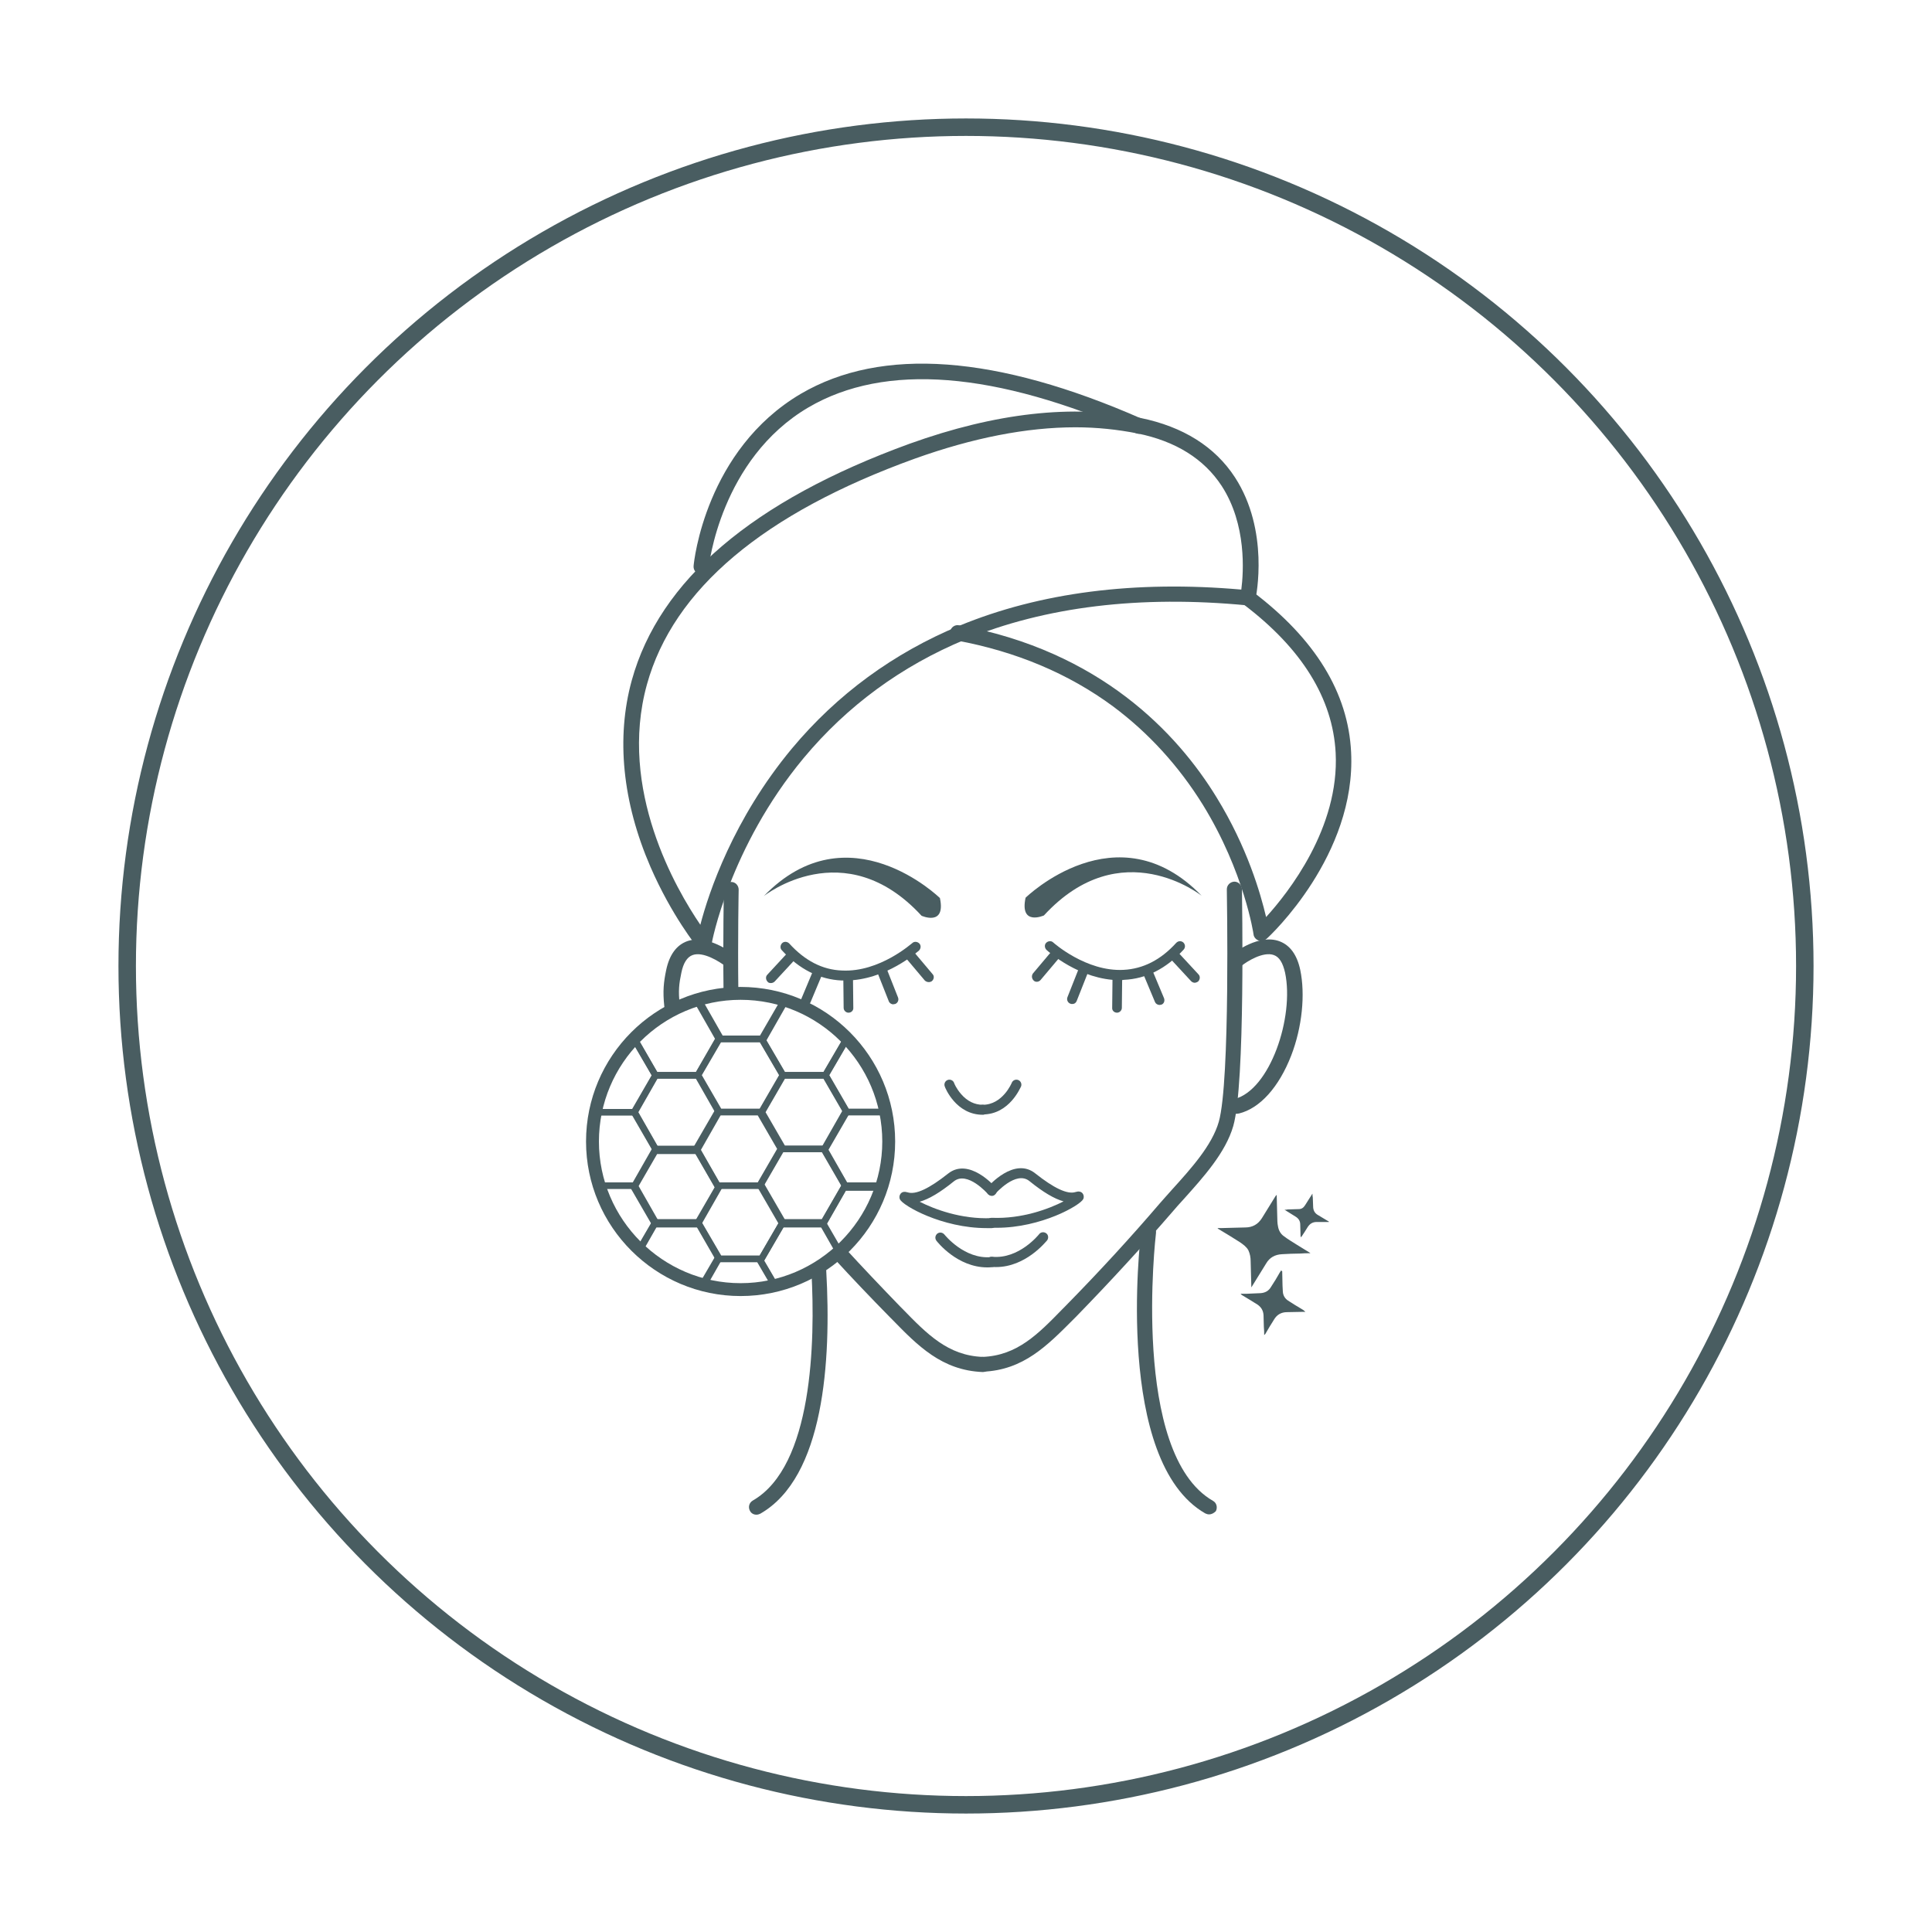 <?xml version="1.0" encoding="utf-8"?>
<!-- Generator: Adobe Illustrator 26.5.0, SVG Export Plug-In . SVG Version: 6.00 Build 0)  -->
<svg version="1.1" id="Layer_1" xmlns="http://www.w3.org/2000/svg" xmlns:xlink="http://www.w3.org/1999/xlink" x="0px" y="0px"
	 viewBox="0 0 600 600" style="enable-background:new 0 0 600 600;" xml:space="preserve">
<style type="text/css">
	.st0{fill:#495D61;}
	
		.st1{clip-path:url(#SVGID_00000007424896018525280240000000705411002668243852_);fill:none;stroke:#495D61;stroke-width:2;stroke-miterlimit:10;}
	.st2{fill:none;stroke:#495D61;stroke-width:5.424;stroke-miterlimit:10;}
</style>
<g>
	<g>
		<path class="st0" d="M306.4,381.4c-13.9,0-26-7-26.9-8.9c-0.3-0.6-0.2-1.3,0.2-1.8c0.5-0.6,1.2-0.7,2.2-0.4
			c2.5,0.8,6.7-1.2,12.5-5.8c6.5-5.2,14.5,3.9,14.8,4.3c0.6,0.6,0.5,1.6-0.2,2.2c-0.6,0.6-1.6,0.5-2.2-0.2
			c-0.1-0.1-6.4-7.3-10.6-3.9c-4.2,3.4-7.7,5.5-10.6,6.3c4.5,2.3,12.9,5.5,22.3,5.1c0.8,0,1.6,0.6,1.6,1.5c0,0.8-0.6,1.6-1.5,1.6
			C307.5,381.4,306.9,381.4,306.4,381.4"/>
		<path class="st0" d="M306.6,393.6c-9.3,0-15.5-7.9-15.8-8.3c-0.5-0.7-0.4-1.6,0.3-2.2c0.7-0.5,1.6-0.4,2.2,0.3
			c0.1,0.1,6.2,7.8,14.6,7c0.9-0.1,1.6,0.5,1.7,1.4c0.1,0.8-0.6,1.6-1.4,1.7C307.6,393.6,307.1,393.6,306.6,393.6"/>
		<path class="st0" d="M309.5,381.3c-0.5,0-1.1,0-1.6,0c-0.8,0-1.5-0.8-1.5-1.6c0-0.9,0.8-1.5,1.6-1.5c9.4,0.4,17.8-2.8,22.3-5.1
			c-2.9-0.8-6.4-2.9-10.6-6.3c-4.2-3.4-10.5,3.9-10.6,3.9c-0.6,0.6-1.5,0.7-2.2,0.2c-0.6-0.6-0.7-1.5-0.2-2.2
			c0.3-0.4,8.3-9.5,14.8-4.3c5.8,4.6,10,6.6,12.5,5.8c0.9-0.3,1.7-0.2,2.2,0.4c0.4,0.5,0.5,1.2,0.2,1.8
			C335.5,374.3,323.4,381.3,309.5,381.3"/>
		<path class="st0" d="M309.3,393.5c-0.5,0-1,0-1.5-0.1c-0.8-0.1-1.5-0.8-1.4-1.7c0.1-0.8,0.8-1.5,1.7-1.4c8.4,0.8,14.5-6.9,14.6-7
			c0.5-0.7,1.5-0.8,2.2-0.3c0.7,0.5,0.8,1.5,0.3,2.2C324.8,385.6,318.6,393.5,309.3,393.5"/>
		<path class="st0" d="M305.2,426.1C305.2,426.1,305.2,426.1,305.2,426.1c-12.7-0.5-20.2-8.2-28.1-16.3l-0.7-0.7
			c-6.1-6.2-12-12.4-17.4-18.3c-0.9-0.9-0.8-2.4,0.1-3.3s2.4-0.8,3.3,0.1c5.4,5.9,11.2,12,17.2,18.2l0.7,0.7
			c7.6,7.8,14.1,14.5,24.9,14.9c1.3,0.1,2.3,1.1,2.2,2.4C307.5,425.1,306.5,426.1,305.2,426.1"/>
		<path class="st0" d="M227,310.1c-1.3,0-2.3-1-2.3-2.3c-0.2-16.4,0.1-31.5,0.1-31.6c0-1.3,1.1-2.3,2.3-2.3h0c1.3,0,2.3,1.1,2.3,2.4
			c0,0.2-0.3,15.1-0.1,31.5C229.3,309.1,228.3,310.1,227,310.1L227,310.1z"/>
		<path class="st0" d="M208.6,314.6c-1.2,0-2.2-0.9-2.3-2.1c-0.5-4.7-0.2-7.5,0.6-11.3c1-4.7,3.2-7.7,6.5-8.9
			c6.3-2.2,13.7,3.5,14.6,4.1c1,0.8,1.2,2.2,0.4,3.2c-0.8,1-2.2,1.2-3.2,0.4c-1.7-1.3-6.8-4.6-10.1-3.4c-1.7,0.6-2.9,2.5-3.5,5.5
			c-0.7,3.3-1,5.7-0.5,9.8c0.1,1.3-0.8,2.4-2.1,2.5C208.8,314.5,208.7,314.6,208.6,314.6"/>
		<path class="st0" d="M234.9,470.4c-0.8,0-1.6-0.4-2-1.2c-0.6-1.1-0.3-2.5,0.9-3.2c18.6-10.7,19.4-49.2,18.2-71.1
			c-0.1-1.3,0.9-2.4,2.2-2.4c1.3-0.1,2.4,0.9,2.4,2.2c1.6,28.1-0.7,64.1-20.5,75.4C235.7,470.3,235.3,470.4,234.9,470.4"/>
		<path class="st0" d="M262.6,304.5c-0.4,0-0.8,0-1.2,0c-6.9-0.3-13.2-3.5-18.6-9.4c-0.6-0.6-0.5-1.6,0.1-2.2
			c0.6-0.6,1.6-0.5,2.2,0.1c4.8,5.3,10.3,8.2,16.4,8.4c11.7,0.6,21.7-8.5,21.8-8.5c0.6-0.6,1.6-0.5,2.2,0.1c0.6,0.6,0.5,1.6-0.1,2.2
			C285,295.5,275,304.5,262.6,304.5"/>
		<path class="st0" d="M288.4,305c-0.4,0-0.9-0.2-1.2-0.5l-5.9-7c-0.6-0.6-0.5-1.6,0.2-2.2c0.6-0.6,1.6-0.5,2.2,0.2l5.9,7
			c0.6,0.6,0.5,1.6-0.2,2.2C289.1,304.9,288.8,305,288.4,305"/>
		<path class="st0" d="M277.4,311.9c-0.6,0-1.2-0.4-1.4-1l-3.6-9.1c-0.3-0.8,0.1-1.7,0.9-2c0.8-0.3,1.7,0.1,2,0.9l3.6,9.1
			c0.3,0.8-0.1,1.7-0.9,2C277.7,311.8,277.6,311.9,277.4,311.9"/>
		<path class="st0" d="M263.5,314.5c-0.8,0-1.5-0.7-1.5-1.5l-0.1-9.3c0-0.8,0.7-1.5,1.5-1.6c0,0,0,0,0,0c0.8,0,1.5,0.7,1.5,1.5
			l0.1,9.3C265.1,313.8,264.4,314.5,263.5,314.5C263.6,314.5,263.6,314.5,263.5,314.5"/>
		<path class="st0" d="M250.3,312.2c-0.2,0-0.4,0-0.6-0.1c-0.8-0.3-1.2-1.2-0.8-2l3.6-8.6c0.3-0.8,1.2-1.2,2-0.8
			c0.8,0.3,1.2,1.2,0.8,2l-3.6,8.6C251.5,311.8,250.9,312.2,250.3,312.2"/>
		<path class="st0" d="M239.4,305.3c-0.4,0-0.8-0.1-1-0.4c-0.6-0.6-0.7-1.6-0.1-2.2l6.2-6.7c0.6-0.6,1.6-0.7,2.2-0.1
			c0.6,0.6,0.7,1.6,0.1,2.2l-6.2,6.7C240.3,305.1,239.9,305.3,239.4,305.3"/>
		<path class="st0" d="M305.2,346.2L305.2,346.2c-8.3,0-11.7-8.4-11.8-8.8c-0.3-0.8,0.1-1.7,0.9-2c0.8-0.3,1.7,0.1,2,0.9
			c0,0.1,0.7,1.8,2.2,3.5c1.9,2.2,4.2,3.3,6.7,3.3c0.8,0,1.5,0.7,1.5,1.5C306.8,345.5,306.1,346.2,305.2,346.2"/>
		<path class="st0" d="M291.9,278.9c0,0-28.4-27.8-54.7-0.6c0,0,25-20,49,6.1C286.2,284.4,293.8,287.8,291.9,278.9"/>
		<path class="st0" d="M305.2,426c-1.2,0-2.3-1-2.3-2.2c0-1.3,0.9-2.4,2.2-2.4c10.8-0.4,17.3-7.1,24.9-14.9l0.7-0.7
			c11-11.2,20.6-21.7,29.5-32.1c1.2-1.4,2.6-2.9,4-4.5c5.7-6.3,12.2-13.5,14.3-20.8c3.6-12.5,2.5-71.6,2.5-72.2c0-1.3,1-2.3,2.3-2.4
			c1.3,0,2.3,1,2.4,2.3c0,2.5,1.1,60.4-2.7,73.6c-2.4,8.3-9.3,15.9-15.3,22.6c-1.4,1.5-2.7,3-3.9,4.4c-9,10.4-18.7,21-29.7,32.3
			l-0.7,0.7C325.3,417.8,317.9,425.5,305.2,426C305.2,426,305.2,426,305.2,426"/>
		<path class="st0" d="M383.9,345.9c-1,0-2-0.7-2.2-1.8c-0.3-1.2,0.4-2.5,1.7-2.8c11-2.8,18.6-25.4,15.7-39.2
			c-0.7-3.1-1.8-4.9-3.5-5.5c-3.3-1.2-8.4,2-10.1,3.4c-1,0.8-2.5,0.6-3.2-0.4s-0.6-2.4,0.4-3.2c0.8-0.7,8.3-6.4,14.6-4.1
			c3.3,1.2,5.5,4.2,6.5,8.9c1.6,7.6,0.6,17.8-2.8,26.6c-3.8,9.8-9.7,16.4-16.2,18C384.2,345.9,384,345.9,383.9,345.9"/>
		<path class="st0" d="M375.5,470.3c-0.4,0-0.8-0.1-1.2-0.3c-28.2-16.2-20.3-84.7-19.9-87.6c0.2-1.3,1.3-2.2,2.6-2
			c1.3,0.2,2.2,1.3,2,2.6c-0.1,0.7-7.9,68.4,17.7,83.1c1.1,0.6,1.5,2,0.9,3.2C377,469.9,376.3,470.3,375.5,470.3"/>
		<path class="st0" d="M347.8,304.4c-12.4,0-22.4-9-22.8-9.4c-0.6-0.6-0.7-1.6-0.1-2.2c0.6-0.6,1.6-0.7,2.2-0.1
			c0.1,0.1,10.2,9.1,21.8,8.5c6.1-0.3,11.6-3.1,16.4-8.4c0.6-0.6,1.5-0.7,2.2-0.1c0.6,0.6,0.7,1.5,0.1,2.2
			c-5.4,5.9-11.6,9.1-18.6,9.4C348.6,304.4,348.2,304.4,347.8,304.4"/>
		<path class="st0" d="M322,304.9c-0.4,0-0.7-0.1-1-0.4c-0.6-0.6-0.7-1.5-0.2-2.2l5.9-7c0.5-0.6,1.5-0.7,2.2-0.2
			c0.6,0.6,0.7,1.5,0.2,2.2l-5.9,7C322.9,304.7,322.4,304.9,322,304.9"/>
		<path class="st0" d="M333,311.8c-0.2,0-0.4,0-0.6-0.1c-0.8-0.3-1.2-1.2-0.9-2l3.6-9.1c0.3-0.8,1.2-1.2,2-0.9
			c0.8,0.3,1.2,1.2,0.9,2l-3.6,9.1C334.2,311.4,333.7,311.8,333,311.8"/>
		<path class="st0" d="M346.9,314.5C346.8,314.5,346.8,314.5,346.9,314.5c-0.9,0-1.6-0.7-1.5-1.6l0.1-9.3c0-0.8,0.7-1.5,1.5-1.5
			c0,0,0,0,0,0c0.8,0,1.5,0.7,1.5,1.6l-0.1,9.3C348.4,313.8,347.7,314.5,346.9,314.5"/>
		<path class="st0" d="M360.1,312.1c-0.6,0-1.2-0.4-1.4-0.9l-3.6-8.6c-0.3-0.8,0-1.7,0.8-2c0.8-0.3,1.7,0,2,0.8l3.6,8.6
			c0.3,0.8,0,1.7-0.8,2C360.5,312,360.3,312.1,360.1,312.1"/>
		<path class="st0" d="M371,305.2c-0.4,0-0.8-0.2-1.1-0.5l-6.2-6.7c-0.6-0.6-0.5-1.6,0.1-2.2c0.6-0.6,1.6-0.5,2.2,0.1l6.2,6.7
			c0.6,0.6,0.5,1.6-0.1,2.2C371.7,305.1,371.3,305.2,371,305.2"/>
		<path class="st0" d="M305.2,346.1c-0.8,0-1.5-0.7-1.5-1.5c0-0.8,0.7-1.5,1.5-1.5c6.2,0,9-6.8,9-6.8c0.3-0.8,1.2-1.2,2-0.9
			c0.8,0.3,1.2,1.2,0.9,2C316.9,337.7,313.5,346.1,305.2,346.1"/>
		<path class="st0" d="M318.5,278.8c0,0,28.4-27.8,54.7-0.6c0,0-25-20-49,6.1C324.2,284.3,316.6,287.7,318.5,278.8"/>
		<path class="st0" d="M218.7,295.4c-0.7,0-1.4-0.3-1.9-0.9c-0.3-0.4-8.2-10.1-14.8-25.3c-8.7-20.1-10.7-40.1-5.8-57.9
			c8.6-31.1,37.6-55.8,86.3-73.5c26.7-9.6,50.8-12.3,71.7-8c13.2,2.7,23.1,8.9,29.3,18.4c10.8,16.6,6.6,37,6.4,37.9
			c-0.3,1.2-1.4,2-2.6,1.9c-33.3-3.2-62.7,0.4-87.5,10.6c-19.8,8.2-36.7,20.6-50.2,36.8c-23.1,27.8-28.6,57.5-28.6,57.8
			c-0.2,0.9-0.9,1.7-1.8,1.9C219.1,295.3,218.9,295.4,218.7,295.4 M334,132.7c-15.2,0-31.9,3.3-49.8,9.7
			c-47.1,17-75.1,40.6-83.3,70.2c-9,32.6,9.1,63.6,16.6,74.6c2.6-10,10.2-32.8,28.4-54.7c14.1-16.9,31.6-29.7,52.1-38.2
			c25-10.3,54.4-14.1,87.5-11.2c0.7-5.4,1.7-20.2-6.1-32.2c-5.5-8.4-14.3-13.9-26.2-16.3C347.1,133.4,340.7,132.7,334,132.7"/>
		<path class="st0" d="M217.8,178.4c-0.1,0-0.2,0-0.2,0c-1.3-0.1-2.3-1.3-2.2-2.6c0.1-1.5,3.8-36.1,33.3-53.5
			c25.1-14.7,60.8-12.1,106,7.8c1.2,0.5,1.8,2,1.2,3.2c-0.5,1.2-2,1.8-3.2,1.2c-43.7-19.2-77.8-21.9-101.6-8
			c-27.4,16.1-31,49.4-31,49.8C220.1,177.4,219,178.4,217.8,178.4"/>
		<path class="st0" d="M391.7,292.2c-0.3,0-0.5,0-0.8-0.1c-0.8-0.3-1.5-1-1.6-1.9c0-0.2-2.9-19.4-15.7-40.2
			c-7.5-12.1-16.9-22.4-27.9-30.6c-13.8-10.2-30.2-17.1-48.7-20.5c-1.3-0.2-2.2-1.5-1.9-2.8c0.2-1.3,1.5-2.2,2.8-1.9
			c43.8,8,67.7,33.5,79.9,53.4c9.6,15.6,13.7,30,15.4,37.2c6.9-7.6,22.8-27.7,21.6-51c-0.9-16.9-10.5-32.4-28.6-46.1
			c-1.1-0.8-1.3-2.3-0.5-3.4c0.8-1.1,2.3-1.3,3.4-0.5c19.3,14.6,29.6,31.3,30.5,49.8c1.6,31.9-25.1,57-26.3,58
			C392.8,292,392.3,292.2,391.7,292.2"/>
		<path class="st0" d="M230,402.5c-26.4,0-48-21.5-48-48s21.5-48,48-48s48,21.5,48,48S256.5,402.5,230,402.5 M230,310.5
			c-24.3,0-44,19.8-44,44s19.8,44,44,44s44-19.8,44-44S254.3,310.5,230,310.5"/>
	</g>
	<g>
		<defs>
			<path id="SVGID_1_" d="M184.7,354.6c0,25.4,20.6,46.1,46.1,46.1s46.1-20.6,46.1-46.1c0-25.4-20.6-46.1-46.1-46.1
				S184.7,329.1,184.7,354.6"/>
		</defs>
		<clipPath id="SVGID_00000160191765117520005160000014429163696671023547_">
			<use xlink:href="#SVGID_1_"  style="overflow:visible;"/>
		</clipPath>
		
			<polygon style="clip-path:url(#SVGID_00000160191765117520005160000014429163696671023547_);fill:none;stroke:#495D61;stroke-width:2;stroke-miterlimit:10;" points="
			237.1,299.9 223.9,299.9 217.4,311.3 223.9,322.7 237.1,322.7 243.6,311.3 		"/>
		
			<polygon style="clip-path:url(#SVGID_00000160191765117520005160000014429163696671023547_);fill:none;stroke:#495D61;stroke-width:2;stroke-miterlimit:10;" points="
			197.1,322.7 183.9,322.7 177.3,334 183.9,345.4 197.1,345.4 203.6,334 		"/>
		
			<polygon style="clip-path:url(#SVGID_00000160191765117520005160000014429163696671023547_);fill:none;stroke:#495D61;stroke-width:2;stroke-miterlimit:10;" points="
			216.7,311.2 203.5,311.2 196.9,322.6 203.5,333.9 216.7,333.9 223.2,322.6 		"/>
		
			<polygon style="clip-path:url(#SVGID_00000160191765117520005160000014429163696671023547_);fill:none;stroke:#495D61;stroke-width:2;stroke-miterlimit:10;" points="
			216.7,334 203.5,334 196.9,345.4 203.5,356.8 216.7,356.8 223.2,345.4 		"/>
		
			<polygon style="clip-path:url(#SVGID_00000160191765117520005160000014429163696671023547_);fill:none;stroke:#495D61;stroke-width:2;stroke-miterlimit:10;" points="
			236.5,322.6 223.4,322.6 216.8,333.9 223.4,345.3 236.5,345.3 243.1,333.9 		"/>
		
			<polygon style="clip-path:url(#SVGID_00000160191765117520005160000014429163696671023547_);fill:none;stroke:#495D61;stroke-width:2;stroke-miterlimit:10;" points="
			256.3,311.2 243.2,311.2 236.6,322.6 243.2,333.9 256.3,333.9 262.9,322.6 		"/>
		
			<polygon style="clip-path:url(#SVGID_00000160191765117520005160000014429163696671023547_);fill:none;stroke:#495D61;stroke-width:2;stroke-miterlimit:10;" points="
			276.1,322.6 263,322.6 256.4,333.9 263,345.3 276.1,345.3 282.7,333.9 		"/>
		
			<polygon style="clip-path:url(#SVGID_00000160191765117520005160000014429163696671023547_);fill:none;stroke:#495D61;stroke-width:2;stroke-miterlimit:10;" points="
			256.3,334 243.2,334 236.6,345.4 243.2,356.8 256.3,356.8 262.9,345.4 		"/>
		
			<polygon style="clip-path:url(#SVGID_00000160191765117520005160000014429163696671023547_);fill:none;stroke:#495D61;stroke-width:2;stroke-miterlimit:10;" points="
			235.9,345.4 222.8,345.4 216.2,356.8 222.8,368.2 235.9,368.2 242.5,356.8 		"/>
		
			<polygon style="clip-path:url(#SVGID_00000160191765117520005160000014429163696671023547_);fill:none;stroke:#495D61;stroke-width:2;stroke-miterlimit:10;" points="
			255.8,356.8 242.7,356.8 236.1,368.2 242.7,379.6 255.8,379.6 262.4,368.2 		"/>
		
			<polygon style="clip-path:url(#SVGID_00000160191765117520005160000014429163696671023547_);fill:none;stroke:#495D61;stroke-width:2;stroke-miterlimit:10;" points="
			275.7,345.4 262.5,345.4 256,356.8 262.5,368.2 275.7,368.2 282.3,356.8 		"/>
		
			<polygon style="clip-path:url(#SVGID_00000160191765117520005160000014429163696671023547_);fill:none;stroke:#495D61;stroke-width:2;stroke-miterlimit:10;" points="
			236.5,368.2 223.4,368.2 216.8,379.6 223.4,390.9 236.5,390.9 243.1,379.6 		"/>
		
			<polygon style="clip-path:url(#SVGID_00000160191765117520005160000014429163696671023547_);fill:none;stroke:#495D61;stroke-width:2;stroke-miterlimit:10;" points="
			275.3,368.8 262.1,368.8 255.6,380.2 262.1,391.6 275.3,391.6 281.8,380.2 		"/>
		
			<polygon style="clip-path:url(#SVGID_00000160191765117520005160000014429163696671023547_);fill:none;stroke:#495D61;stroke-width:2;stroke-miterlimit:10;" points="
			255.8,380.2 242.7,380.2 236.1,391.6 242.7,402.9 255.8,402.9 262.4,391.6 		"/>
		
			<polygon style="clip-path:url(#SVGID_00000160191765117520005160000014429163696671023547_);fill:none;stroke:#495D61;stroke-width:2;stroke-miterlimit:10;" points="
			235.9,391 222.8,391 216.2,402.3 222.8,413.7 235.9,413.7 242.5,402.3 		"/>
		
			<polygon style="clip-path:url(#SVGID_00000160191765117520005160000014429163696671023547_);fill:none;stroke:#495D61;stroke-width:2;stroke-miterlimit:10;" points="
			216.7,379.6 203.5,379.6 196.9,390.9 203.5,402.3 216.7,402.3 223.2,390.9 		"/>
		
			<polygon style="clip-path:url(#SVGID_00000160191765117520005160000014429163696671023547_);fill:none;stroke:#495D61;stroke-width:2;stroke-miterlimit:10;" points="
			216.7,357.4 203.5,357.4 196.9,368.8 203.5,380.2 216.7,380.2 223.2,368.8 		"/>
		
			<polygon style="clip-path:url(#SVGID_00000160191765117520005160000014429163696671023547_);fill:none;stroke:#495D61;stroke-width:2;stroke-miterlimit:10;" points="
			197.1,345.4 183.9,345.4 177.3,356.8 183.9,368.2 197.1,368.2 203.6,356.8 		"/>
		
			<polygon style="clip-path:url(#SVGID_00000160191765117520005160000014429163696671023547_);fill:none;stroke:#495D61;stroke-width:2;stroke-miterlimit:10;" points="
			197.1,368.2 183.9,368.2 177.3,379.6 183.9,391 197.1,391 203.6,379.6 		"/>
	</g>
	<g>
		<circle class="st2" cx="300" cy="300" r="260.5"/>
	</g>
	<path class="st0" d="M406.9,389.2c-1,0-2.1,0-3.1,0.1c-1.9,0-3.7,0.1-5.6,0.2c-2.2,0.1-3.9,1-5,2.9c-1.4,2.3-2.8,4.5-4.2,6.8
		c-0.1,0.2-0.2,0.3-0.4,0.6c0-0.3,0-0.5,0-0.6c-0.1-2.5-0.1-5-0.2-7.5c0-1.2-0.2-2.3-0.7-3.4c-0.6-1.1-1.6-1.8-2.6-2.5
		c-2.2-1.4-4.3-2.7-6.5-4c-0.2-0.1-0.3-0.2-0.5-0.4c0.3,0,0.7,0,1,0c2.5-0.1,5-0.1,7.6-0.2c2.3,0,4-1,5.2-2.9
		c1.4-2.3,2.8-4.5,4.2-6.8c0.1-0.1,0.2-0.3,0.4-0.4c0,0.2,0,0.3,0,0.5c0.1,2.6,0.1,5.2,0.2,7.7c0,0.5,0.1,1.1,0.2,1.6
		c0.2,1.2,0.8,2.3,1.8,3c1.3,1,2.7,1.8,4.1,2.7c1.3,0.8,2.6,1.6,3.9,2.4c0.1,0.1,0.2,0.1,0.3,0.2
		C406.9,389.1,406.9,389.2,406.9,389.2"/>
	<path class="st0" d="M398.2,394.8c0,1.5,0.1,3,0.1,4.5c0,0.6,0.1,1.3,0.1,1.9c0.1,1.2,0.7,2.1,1.6,2.7c1.4,0.9,2.8,1.8,4.2,2.6
		c0.4,0.2,0.8,0.5,1.2,0.9c-0.2,0-0.3,0-0.5,0c-1.7,0-3.5,0.1-5.2,0.1c-1.8,0-3.2,0.8-4.1,2.4c-0.9,1.4-1.8,2.9-2.6,4.3
		c-0.1,0.1-0.2,0.3-0.4,0.4c0-0.8,0-1.7-0.1-2.5c0-1.2-0.1-2.5-0.1-3.7c-0.1-1.4-0.7-2.4-1.8-3.2c-1.6-1-3.2-2-4.9-3
		c-0.1-0.1-0.3-0.2-0.4-0.4c1.3,0,2.6,0,3.9-0.1c0.8,0,1.5-0.1,2.3-0.1c1.4-0.1,2.5-0.7,3.2-1.9c1-1.5,1.9-3,2.8-4.6
		c0.1-0.2,0.3-0.4,0.4-0.6C398.1,394.8,398.1,394.8,398.2,394.8"/>
	<path class="st0" d="M412.7,379.5c-0.9,0-1.7,0-2.6,0c-0.4,0-0.8,0-1.2,0c-1.2,0-2.1,0.5-2.8,1.6c-0.6,1-1.2,1.9-1.8,2.8
		c-0.1,0.1-0.1,0.2-0.3,0.4c0-0.2,0-0.3-0.1-0.4c0-1.2-0.1-2.4-0.1-3.6c0-1.1-0.5-1.9-1.5-2.5c-1-0.6-1.9-1.2-2.9-1.8
		c-0.1-0.1-0.3-0.2-0.5-0.3c0.4,0,0.7,0,1-0.1c1.1,0,2.3-0.1,3.4-0.1c0.9,0,1.5-0.4,2-1.2c0.6-1,1.3-2,1.9-3
		c0.1-0.2,0.2-0.3,0.4-0.6c0,0.5,0,0.8,0.1,1.2c0,0.9,0.1,1.8,0.1,2.7c0,1.3,0.5,2.2,1.6,2.8c1,0.6,2,1.2,3,1.8
		c0.1,0,0.1,0.1,0.2,0.1C412.7,379.4,412.7,379.4,412.7,379.5"/>
</g>
</svg>

